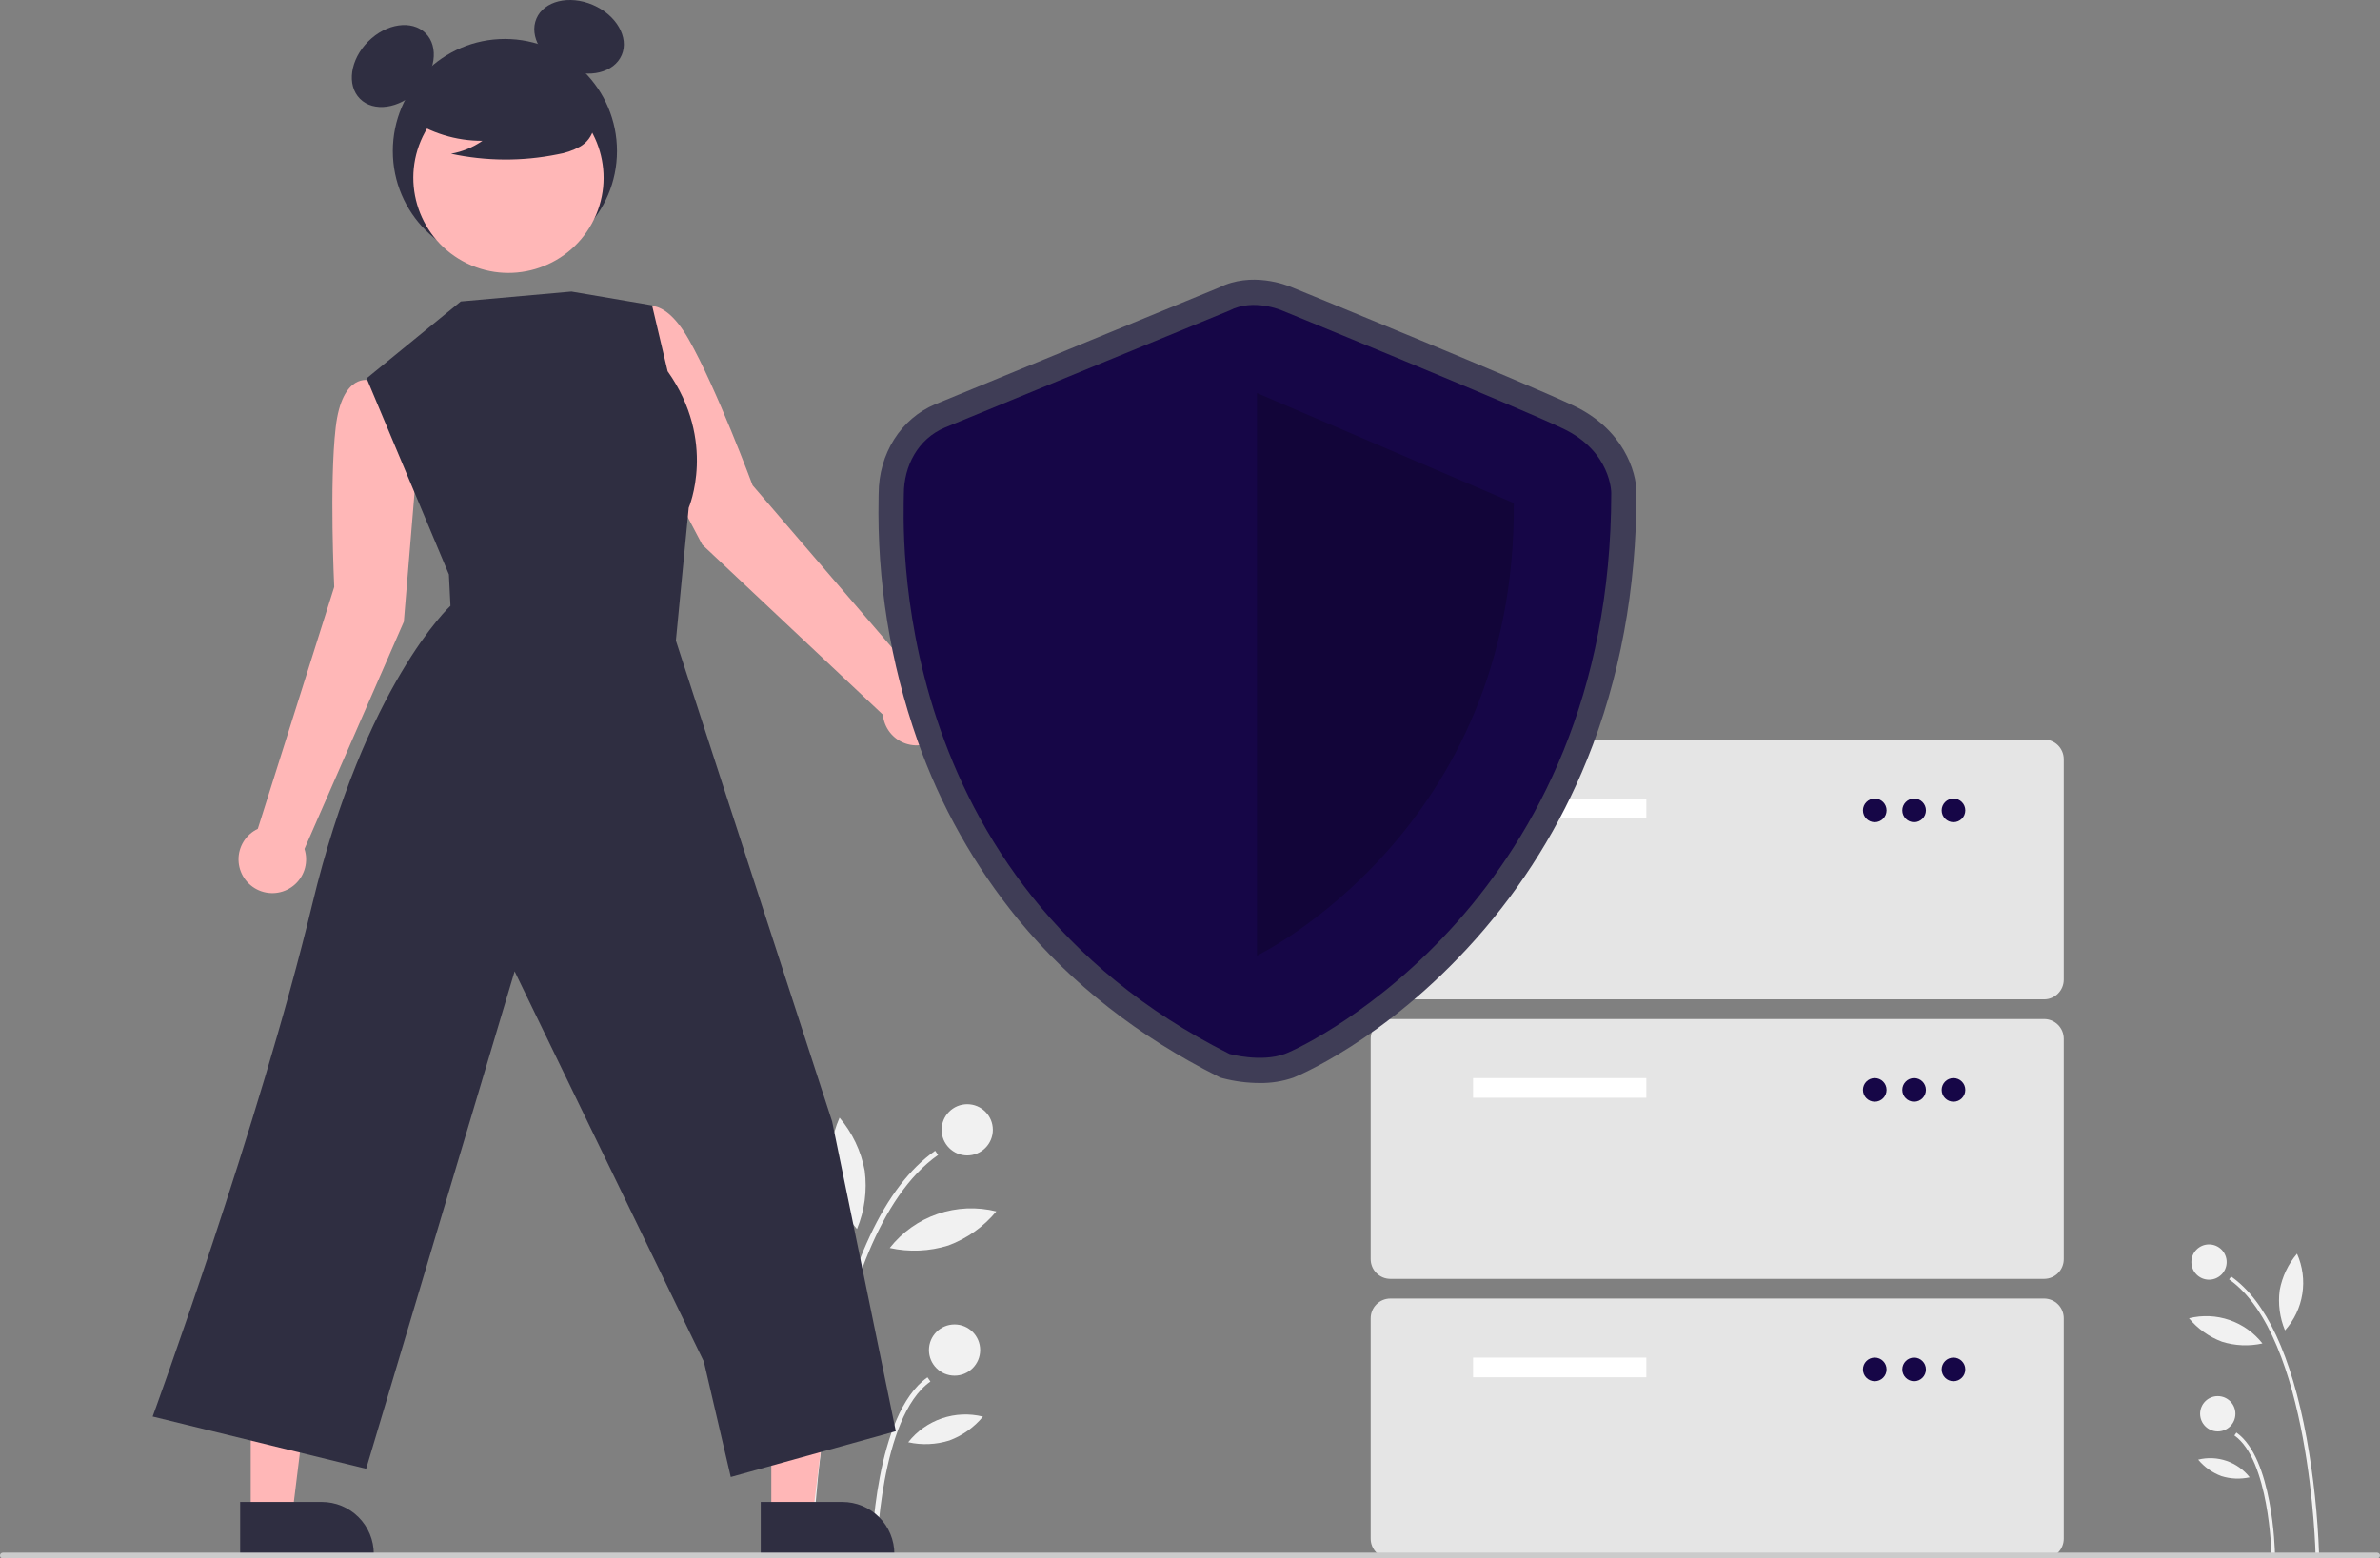 <svg width="826" height="541" viewBox="0 0 826 541" fill="none" xmlns="http://www.w3.org/2000/svg">
<rect x="0" y="0" width="826" height="541" fill="#808080" stroke="none"/>
<g clip-path="url(#clip0_296_286)">
<path d="M803.638 539.805L804.862 539.781C804.389 526.162 802.936 512.594 800.514 499.183C795.217 470.47 786.41 451.613 774.336 443.136L773.632 444.138C801.837 463.941 803.623 539.049 803.638 539.805Z" fill="#F1F1F1"/>
<path d="M788.326 539.512L789.551 539.488C789.525 538.132 788.759 506.162 776.173 497.325L775.47 498.328C787.548 506.808 788.32 539.186 788.326 539.512Z" fill="#F1F1F1"/>
<path d="M766.664 444.249C770.046 444.249 772.788 441.507 772.788 438.125C772.788 434.742 770.046 432 766.664 432C763.281 432 760.539 434.742 760.539 438.125C760.539 441.507 763.281 444.249 766.664 444.249Z" fill="#F1F1F1"/>
<path d="M769.696 496.921C773.079 496.921 775.821 494.179 775.821 490.796C775.821 487.414 773.079 484.672 769.696 484.672C766.314 484.672 763.572 487.414 763.572 490.796C763.572 494.179 766.314 496.921 769.696 496.921Z" fill="#F1F1F1"/>
<path d="M791.181 447.921C790.567 452.645 791.205 457.448 793.03 461.849C796.218 458.285 798.308 453.876 799.047 449.152C799.787 444.429 799.145 439.592 797.198 435.225C794.115 438.857 792.04 443.235 791.181 447.921Z" fill="#F1F1F1"/>
<path d="M771.161 465.776C775.706 467.203 780.547 467.412 785.198 466.382C782.245 462.622 778.267 459.796 773.744 458.245C769.222 456.693 764.347 456.483 759.708 457.638C762.747 461.307 766.697 464.113 771.161 465.776Z" fill="#F1F1F1"/>
<path d="M770.935 512.422C774.121 513.423 777.513 513.569 780.773 512.847C778.703 510.211 775.915 508.231 772.745 507.143C769.575 506.056 766.159 505.908 762.907 506.718C765.037 509.29 767.806 511.257 770.935 512.422Z" fill="#F1F1F1"/>
<path d="M282.026 539.805L280.248 539.77C280.936 520.002 283.045 500.308 286.559 480.843C294.248 439.167 307.032 411.797 324.557 399.492L325.577 400.947C284.639 429.691 282.047 538.707 282.026 539.805Z" fill="#F1F1F1"/>
<path d="M304.25 539.379L302.472 539.344C302.51 537.376 303.622 490.972 321.89 478.146L322.911 479.602C305.38 491.91 304.259 538.906 304.25 539.379Z" fill="#F1F1F1"/>
<path d="M335.692 401.109C340.602 401.109 344.582 397.129 344.582 392.22C344.582 387.31 340.602 383.33 335.692 383.33C330.782 383.33 326.802 387.31 326.802 392.22C326.802 397.129 330.782 401.109 335.692 401.109Z" fill="#F1F1F1"/>
<path d="M331.29 477.561C336.199 477.561 340.179 473.581 340.179 468.671C340.179 463.761 336.199 459.781 331.29 459.781C326.38 459.781 322.4 463.761 322.4 468.671C322.4 473.581 326.38 477.561 331.29 477.561Z" fill="#F1F1F1"/>
<path d="M300.106 406.438C300.997 413.295 300.072 420.266 297.423 426.654C292.795 421.481 289.762 415.082 288.689 408.225C287.616 401.369 288.548 394.349 291.373 388.01C295.847 393.282 298.859 399.636 300.106 406.438Z" fill="#F1F1F1"/>
<path d="M329.164 432.355C322.567 434.427 315.541 434.73 308.79 433.234C313.077 427.777 318.85 423.675 325.414 421.423C331.979 419.172 339.054 418.866 345.789 420.544C341.377 425.868 335.644 429.941 329.164 432.355Z" fill="#F1F1F1"/>
<path d="M329.492 500.06C324.868 501.512 319.944 501.725 315.212 500.676C318.217 496.851 322.263 493.976 326.864 492.398C331.465 490.82 336.425 490.605 341.145 491.781C338.053 495.513 334.034 498.368 329.492 500.06Z" fill="#F1F1F1"/>
<path d="M144.679 161.234L140.401 135.066L128.324 132.046C128.324 132.046 118.739 129.094 116.498 148.401C114.258 167.709 115.995 203.757 115.995 203.757L89.478 287.728C87.442 288.696 85.728 290.23 84.541 292.146C83.354 294.063 82.744 296.281 82.785 298.535C82.826 300.789 83.516 302.983 84.772 304.855C86.028 306.727 87.797 308.198 89.867 309.091C91.937 309.984 94.22 310.261 96.444 309.89C98.667 309.518 100.737 308.514 102.404 306.997C104.072 305.48 105.267 303.515 105.847 301.336C106.426 299.157 106.365 296.858 105.672 294.713L140.15 215.835L144.679 161.234Z" fill="#FFB7B7"/>
<path d="M218.122 140.641L211.781 114.895L221.703 107.376C221.703 107.376 229.36 100.897 239.001 117.774C248.643 134.652 261.199 168.487 261.199 168.487L318.557 235.303C320.809 235.393 322.988 236.131 324.832 237.428C326.676 238.724 328.108 240.525 328.955 242.614C329.802 244.703 330.029 246.992 329.609 249.207C329.189 251.422 328.14 253.469 326.587 255.103C325.034 256.737 323.042 257.888 320.852 258.42C318.661 258.952 316.363 258.841 314.234 258.1C312.105 257.36 310.234 256.021 308.846 254.245C307.457 252.469 306.61 250.33 306.406 248.085L243.726 189.079L218.122 140.641Z" fill="#FFB7B7"/>
<path d="M267.689 526.093L282.072 526.092L288.915 470.614L267.686 470.615L267.689 526.093Z" fill="#FFB7B7"/>
<path d="M264.02 521.397L292.346 521.396H292.347C297.134 521.396 301.725 523.298 305.111 526.683C308.496 530.068 310.398 534.659 310.398 539.447V540.033L264.021 540.035L264.02 521.397Z" fill="#2F2E41"/>
<path d="M87.016 526.093L101.399 526.092L108.242 470.614L87.013 470.615L87.016 526.093Z" fill="#FFB7B7"/>
<path d="M83.347 521.397L111.673 521.396H111.674C116.461 521.396 121.053 523.298 124.438 526.683C127.823 530.068 129.725 534.659 129.725 539.447V540.033L83.348 540.035L83.347 521.397Z" fill="#2F2E41"/>
<path d="M175.23 91.333C196.715 91.333 214.132 73.916 214.132 52.431C214.132 30.946 196.715 13.529 175.23 13.529C153.745 13.529 136.328 30.946 136.328 52.431C136.328 73.916 153.745 91.333 175.23 91.333Z" fill="#2F2E41"/>
<path d="M144.865 31.456C151.152 25.17 152.426 16.252 147.711 11.537C142.996 6.822 134.078 8.096 127.791 14.383C121.505 20.669 120.231 29.587 124.946 34.302C129.661 39.017 138.579 37.743 144.865 31.456Z" fill="#2F2E41"/>
<path d="M215.776 19.102C218.395 12.971 213.891 5.169 205.715 1.677C197.54 -1.816 188.789 0.324 186.17 6.456C183.55 12.587 188.055 20.389 196.23 23.881C204.406 27.374 213.157 25.234 215.776 19.102Z" fill="#2F2E41"/>
<path d="M205.433 77.554C214.179 61.554 208.299 41.494 192.3 32.748C176.301 24.002 156.24 29.882 147.494 45.882C138.748 61.881 144.628 81.941 160.628 90.687C176.627 99.433 196.687 93.553 205.433 77.554Z" fill="#FFB7B7"/>
<path d="M141.772 40.951C149.317 46.151 158.272 48.919 167.434 48.882C164.166 51.148 160.445 52.679 156.528 53.369C168.711 55.982 181.302 56.053 193.513 53.577C196.227 53.142 198.846 52.242 201.255 50.917C202.456 50.247 203.502 49.332 204.325 48.23C205.148 47.129 205.731 45.867 206.034 44.526C206.846 39.891 203.234 35.679 199.48 32.841C193.732 28.561 187.106 25.613 180.079 24.209C173.053 22.805 165.802 22.98 158.851 24.722C154.313 25.895 149.766 27.877 146.819 31.522C143.871 35.167 142.997 40.786 145.806 44.539L141.772 40.951Z" fill="#2F2E41"/>
<path d="M159.918 104.651L127.24 131.338L155.792 199.417L156.336 210.31C156.336 210.31 126.697 237.638 108.357 313.978C90.018 390.318 52.978 491.756 52.978 491.756L127.078 509.884L178.599 337.194L244.276 472.674L253.619 512.746L310.899 496.845L288.792 389.308L234.572 222.386L239.025 176.272C239.025 176.272 248.946 153.254 231.71 128.885L226.303 105.987L198.317 101.217L159.918 104.651Z" fill="#2F2E41"/>
<path d="M709.414 346.929H482.543C480.731 346.927 478.994 346.206 477.713 344.925C476.432 343.644 475.712 341.907 475.709 340.096V263.561C475.712 261.749 476.432 260.012 477.713 258.731C478.994 257.45 480.731 256.729 482.543 256.727H709.414C711.226 256.729 712.963 257.45 714.244 258.731C715.525 260.012 716.246 261.749 716.248 263.561V340.096C716.246 341.907 715.525 343.644 714.244 344.925C712.963 346.206 711.226 346.927 709.414 346.929Z" fill="#E5E5E5"/>
<path d="M571.378 277.228H511.244V284.061H571.378V277.228Z" fill="white"/>
<path d="M650.646 285.428C652.911 285.428 654.747 283.592 654.747 281.328C654.747 279.063 652.911 277.228 650.646 277.228C648.382 277.228 646.546 279.063 646.546 281.328C646.546 283.592 648.382 285.428 650.646 285.428Z" fill="#160647"/>
<path d="M664.313 285.428C666.578 285.428 668.414 283.592 668.414 281.328C668.414 279.063 666.578 277.228 664.313 277.228C662.049 277.228 660.213 279.063 660.213 281.328C660.213 283.592 662.049 285.428 664.313 285.428Z" fill="#160647"/>
<path d="M677.98 285.428C680.245 285.428 682.081 283.592 682.081 281.328C682.081 279.063 680.245 277.228 677.98 277.228C675.716 277.228 673.88 279.063 673.88 281.328C673.88 283.592 675.716 285.428 677.98 285.428Z" fill="#160647"/>
<path d="M709.414 443.965H482.543C480.731 443.963 478.994 443.242 477.713 441.961C476.432 440.68 475.712 438.943 475.709 437.131V360.596C475.712 358.784 476.432 357.048 477.713 355.766C478.994 354.485 480.731 353.765 482.543 353.763H709.414C711.226 353.765 712.963 354.485 714.244 355.766C715.525 357.048 716.246 358.784 716.248 360.596V437.131C716.246 438.943 715.525 440.68 714.244 441.961C712.963 443.242 711.226 443.963 709.414 443.965Z" fill="#E5E5E5"/>
<path d="M571.378 374.263H511.244V381.096H571.378V374.263Z" fill="white"/>
<path d="M650.646 382.463C652.911 382.463 654.747 380.627 654.747 378.363C654.747 376.098 652.911 374.263 650.646 374.263C648.382 374.263 646.546 376.098 646.546 378.363C646.546 380.627 648.382 382.463 650.646 382.463Z" fill="#160647"/>
<path d="M664.313 382.463C666.578 382.463 668.414 380.627 668.414 378.363C668.414 376.098 666.578 374.263 664.313 374.263C662.049 374.263 660.213 376.098 660.213 378.363C660.213 380.627 662.049 382.463 664.313 382.463Z" fill="#160647"/>
<path d="M677.98 382.463C680.245 382.463 682.081 380.627 682.081 378.363C682.081 376.098 680.245 374.263 677.98 374.263C675.716 374.263 673.88 376.098 673.88 378.363C673.88 380.627 675.716 382.463 677.98 382.463Z" fill="#160647"/>
<path d="M709.414 541H482.543C480.731 540.998 478.994 540.277 477.713 538.996C476.432 537.715 475.712 535.978 475.709 534.166V457.631C475.712 455.82 476.432 454.083 477.713 452.802C478.994 451.521 480.731 450.8 482.543 450.798H709.414C711.226 450.8 712.963 451.521 714.244 452.802C715.525 454.083 716.246 455.82 716.248 457.631V534.166C716.246 535.978 715.525 537.715 714.244 538.996C712.963 540.277 711.226 540.998 709.414 541Z" fill="#E5E5E5"/>
<path d="M571.378 471.299H511.244V478.132H571.378V471.299Z" fill="white"/>
<path d="M650.646 479.499C652.911 479.499 654.747 477.663 654.747 475.399C654.747 473.134 652.911 471.299 650.646 471.299C648.382 471.299 646.546 473.134 646.546 475.399C646.546 477.663 648.382 479.499 650.646 479.499Z" fill="#160647"/>
<path d="M664.313 479.499C666.578 479.499 668.414 477.663 668.414 475.399C668.414 473.134 666.578 471.299 664.313 471.299C662.049 471.299 660.213 473.134 660.213 475.399C660.213 477.663 662.049 479.499 664.313 479.499Z" fill="#160647"/>
<path d="M677.98 479.499C680.245 479.499 682.081 477.663 682.081 475.399C682.081 473.134 680.245 471.299 677.98 471.299C675.716 471.299 673.88 473.134 673.88 475.399C673.88 477.663 675.716 479.499 677.98 479.499Z" fill="#160647"/>
<path d="M437.17 375.975C432.849 375.961 428.546 375.404 424.364 374.318L423.54 374.09L422.775 373.707C395.127 359.845 371.803 341.536 353.449 319.287C338.255 300.761 326.41 279.727 318.445 257.131C308.92 230.078 304.338 201.532 304.917 172.857C304.929 172.255 304.938 171.79 304.938 171.47C304.938 157.531 312.676 145.3 324.65 140.311C333.815 136.492 417.025 102.315 423.037 99.845C434.36 94.172 446.439 98.907 448.372 99.735C452.707 101.508 529.63 132.97 546.253 140.886C563.385 149.043 567.956 163.699 567.956 171.072C567.956 204.454 562.174 235.651 550.772 263.799C541.564 286.582 528.513 307.615 512.187 325.982C480.689 361.429 449.183 373.995 448.879 374.105C445.113 375.401 441.151 376.034 437.17 375.975ZM429.761 357.622C432.492 358.234 438.781 359.153 442.88 357.658C448.087 355.759 474.457 342.084 499.1 314.353C533.147 276.038 550.422 227.873 550.448 171.195C550.387 170.047 549.571 161.857 538.726 156.693C522.425 148.931 442.471 116.237 441.665 115.908L441.444 115.814C439.768 115.112 434.436 113.633 430.76 115.559L430.024 115.902C429.133 116.268 340.804 152.547 331.384 156.472C324.794 159.218 322.446 166.02 322.446 171.47C322.446 171.868 322.436 172.448 322.422 173.197C321.669 211.977 330.643 307.405 429.761 357.622Z" fill="#3F3D56"/>
<path d="M426.698 107.805C426.698 107.805 337.567 144.413 328.017 148.392C318.467 152.371 313.692 161.921 313.692 171.47C313.692 181.02 306.53 305.632 426.698 365.882C426.698 365.882 437.605 368.9 445.879 365.882C454.154 362.864 559.201 311.932 559.201 171.073C559.201 171.073 559.201 156.748 542.489 148.79C525.777 140.832 444.977 107.805 444.977 107.805C444.977 107.805 435.054 103.428 426.698 107.805Z" fill="#160647"/>
<path opacity="0.2" d="M436.248 136.454V331.742C436.248 331.742 526.175 288.455 525.379 174.653L436.248 136.454Z" fill="black"/>
<path d="M825 541H1C0.735 541 0.48 540.895 0.293 540.707C0.105 540.52 0 540.265 0 540C0 539.735 0.105 539.48 0.293 539.293C0.48 539.105 0.735 539 1 539H825C825.265 539 825.52 539.105 825.707 539.293C825.895 539.48 826 539.735 826 540C826 540.265 825.895 540.52 825.707 540.707C825.52 540.895 825.265 541 825 541Z" fill="#CBCBCB"/>
</g>
<defs>
<clipPath id="clip0_296_286">
<rect width="826" height="541" fill="white"/>
</clipPath>
</defs>
</svg>
